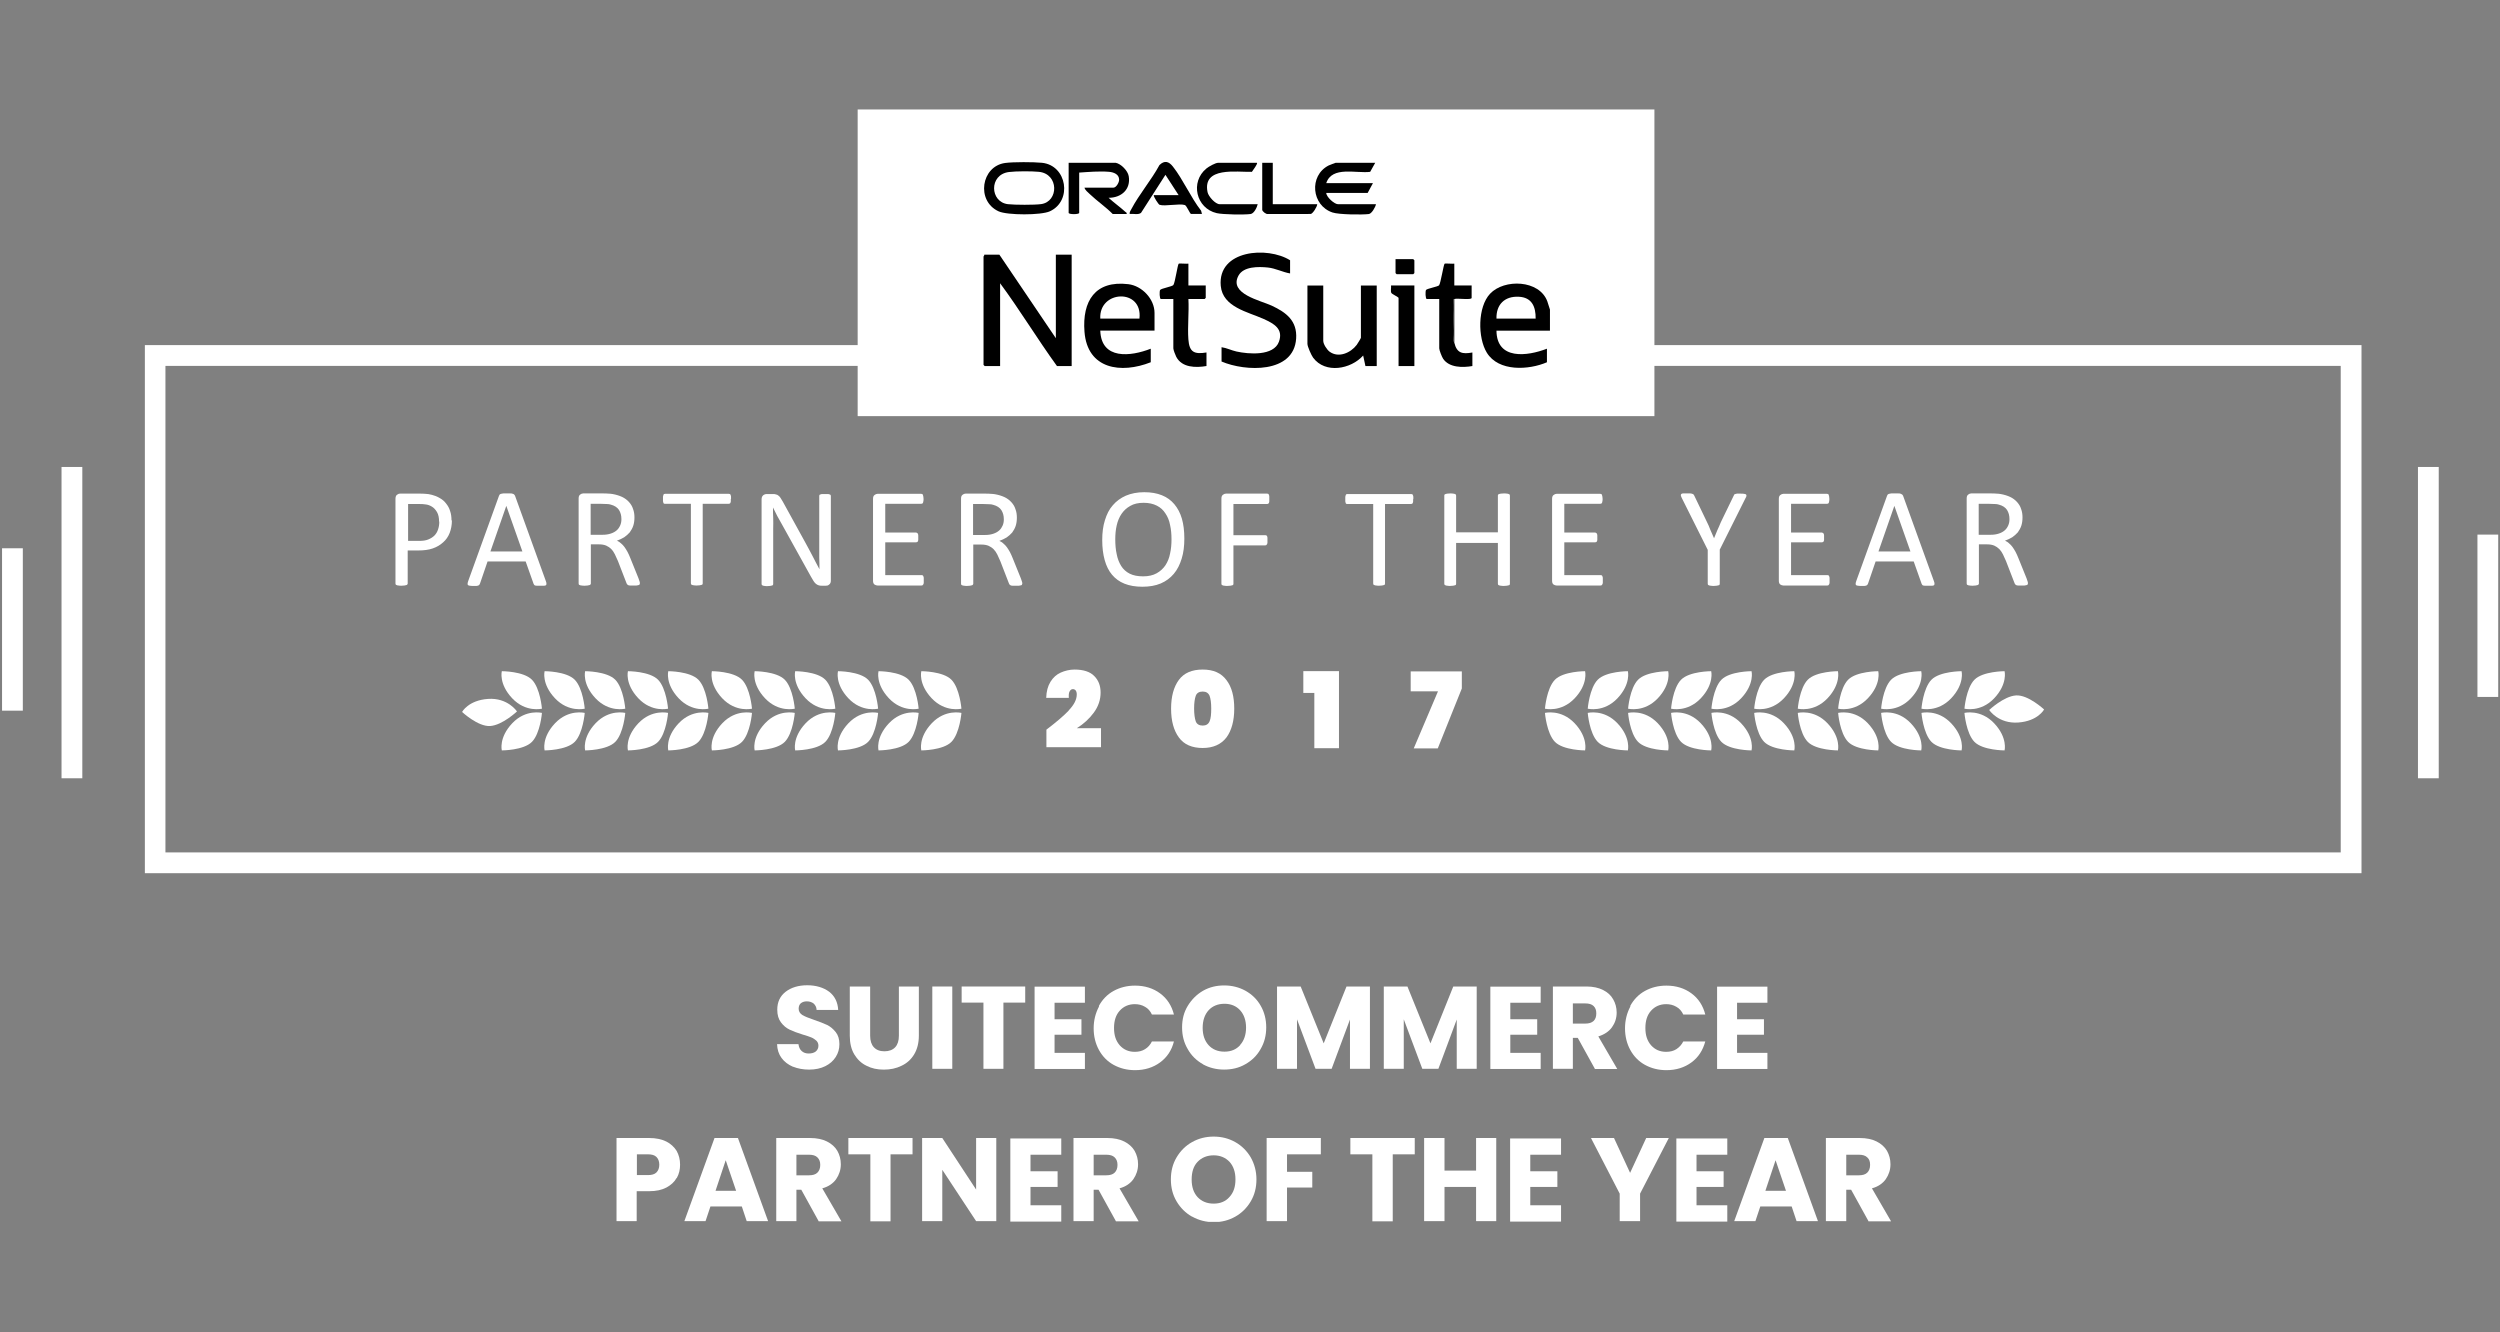 <svg width="548" height="292" viewBox="0 0 548 292" fill="none" xmlns="http://www.w3.org/2000/svg">
<rect x="0" y="0" width="548" height="292" fill="#808080" stroke="none"/>
<g clip-path="url(#clip0_20116_42087)">
<path d="M173.815 233.832C172.788 233.386 171.94 232.76 171.315 231.912C170.689 231.063 170.377 230.081 170.332 228.875H175.021C175.111 229.545 175.334 230.036 175.736 230.394C176.138 230.751 176.629 230.929 177.254 230.929C177.879 230.929 178.415 230.795 178.817 230.483C179.174 230.17 179.398 229.768 179.398 229.232C179.398 228.786 179.264 228.429 178.951 228.116C178.639 227.848 178.281 227.58 177.835 227.401C177.388 227.223 176.763 226.999 175.959 226.776C174.798 226.419 173.86 226.062 173.101 225.704C172.342 225.347 171.716 224.811 171.181 224.097C170.645 223.382 170.377 222.489 170.377 221.328C170.377 219.631 171.002 218.336 172.208 217.398C173.413 216.46 175.021 215.969 176.942 215.969C178.862 215.969 180.514 216.46 181.765 217.398C182.97 218.336 183.64 219.675 183.73 221.372H178.996C178.996 220.792 178.728 220.345 178.371 219.988C177.969 219.675 177.477 219.497 176.852 219.497C176.316 219.497 175.914 219.631 175.557 219.899C175.244 220.167 175.066 220.569 175.066 221.105C175.066 221.685 175.334 222.132 175.87 222.489C176.406 222.802 177.254 223.159 178.46 223.561C179.621 223.963 180.559 224.32 181.318 224.677C182.033 225.034 182.658 225.57 183.194 226.24C183.73 226.91 183.998 227.803 183.998 228.875C183.998 229.947 183.73 230.84 183.194 231.689C182.658 232.537 181.899 233.207 180.916 233.698C179.934 234.19 178.728 234.458 177.388 234.458C176.048 234.458 174.887 234.234 173.86 233.832H173.815Z" fill="white"/>
<path d="M190.739 216.242V227.05C190.739 228.121 191.007 228.97 191.543 229.551C192.079 230.131 192.838 230.444 193.865 230.444C194.893 230.444 195.696 230.131 196.232 229.551C196.768 228.97 197.036 228.121 197.036 227.05V216.242H201.413V227.005C201.413 228.613 201.056 229.997 200.386 231.114C199.716 232.23 198.778 233.079 197.617 233.614C196.456 234.195 195.161 234.463 193.731 234.463C192.302 234.463 191.052 234.195 189.935 233.614C188.819 233.079 187.926 232.23 187.256 231.114C186.586 229.997 186.273 228.613 186.273 227.005V216.242H190.65H190.739Z" fill="white"/>
<path d="M208.74 216.242V234.284H204.363V216.242H208.74Z" fill="white"/>
<path d="M224.727 216.242V219.77H219.948V234.284H215.571V219.77H210.793V216.242H224.727Z" fill="white"/>
<path d="M231.158 219.757V223.419H237.053V226.813H231.158V230.788H237.812V234.316H226.781V216.273H237.812V219.801H231.158V219.757Z" fill="white"/>
<path d="M240.892 220.468C241.651 219.084 242.723 217.967 244.107 217.208C245.491 216.449 247.055 216.047 248.796 216.047C250.94 216.047 252.771 216.627 254.289 217.744C255.808 218.86 256.835 220.423 257.326 222.388H252.503C252.146 221.629 251.654 221.049 250.984 220.691C250.315 220.289 249.555 220.111 248.752 220.111C247.412 220.111 246.295 220.602 245.447 221.54C244.598 222.478 244.196 223.728 244.196 225.336C244.196 226.944 244.598 228.149 245.447 229.132C246.295 230.07 247.367 230.561 248.752 230.561C249.6 230.561 250.359 230.382 250.984 229.98C251.654 229.578 252.146 228.998 252.503 228.283H257.326C256.835 230.248 255.808 231.767 254.289 232.883C252.771 234 250.94 234.58 248.796 234.58C247.055 234.58 245.491 234.178 244.107 233.419C242.723 232.66 241.651 231.543 240.892 230.159C240.132 228.775 239.73 227.167 239.73 225.425C239.73 223.684 240.132 222.076 240.892 220.647V220.468Z" fill="white"/>
<path d="M263.713 233.291C262.284 232.487 261.168 231.415 260.364 229.986C259.515 228.557 259.113 226.994 259.113 225.208C259.113 223.421 259.515 221.858 260.364 220.474C261.212 219.089 262.329 217.973 263.713 217.169C265.142 216.365 266.661 216.008 268.358 216.008C270.055 216.008 271.618 216.41 273.002 217.169C274.431 217.973 275.548 219.045 276.352 220.474C277.155 221.858 277.557 223.466 277.557 225.208C277.557 226.949 277.155 228.557 276.307 229.986C275.503 231.415 274.387 232.487 272.958 233.291C271.573 234.095 270.01 234.452 268.313 234.452C266.616 234.452 265.053 234.05 263.668 233.291H263.713ZM271.841 229.048C272.69 228.11 273.136 226.815 273.136 225.252C273.136 223.689 272.69 222.394 271.841 221.456C270.993 220.518 269.831 220.027 268.402 220.027C266.973 220.027 265.767 220.518 264.919 221.456C264.07 222.394 263.624 223.689 263.624 225.297C263.624 226.905 264.07 228.155 264.919 229.093C265.767 230.031 266.929 230.522 268.402 230.522C269.876 230.522 270.993 230.031 271.841 229.093V229.048Z" fill="white"/>
<path d="M300.29 216.242V234.284H295.914V223.477L291.894 234.284H288.366L284.302 223.432V234.284H279.926V216.242H285.106L290.153 228.702L295.154 216.242H300.335H300.29Z" fill="white"/>
<path d="M323.693 216.242V234.284H319.316V223.477L315.297 234.284H311.769L307.705 223.432V234.284H303.328V216.242H308.509L313.555 228.702L318.557 216.242H323.737H323.693Z" fill="white"/>
<path d="M331.06 219.757V223.419H336.955V226.813H331.06V230.788H337.714V234.316H326.684V216.273H337.714V219.801H331.06V219.757Z" fill="white"/>
<path d="M349.594 234.284L345.843 227.496H344.771V234.284H340.395V216.242H347.763C349.192 216.242 350.398 216.51 351.381 217.001C352.363 217.493 353.122 218.163 353.614 219.056C354.105 219.904 354.373 220.887 354.373 221.959C354.373 223.164 354.015 224.236 353.346 225.174C352.676 226.112 351.649 226.782 350.353 227.184L354.507 234.329H349.55L349.594 234.284ZM344.771 224.37H347.495C348.299 224.37 348.88 224.191 349.326 223.79C349.728 223.388 349.907 222.852 349.907 222.137C349.907 221.423 349.728 220.931 349.326 220.529C348.924 220.128 348.299 219.949 347.495 219.949H344.771V224.415V224.37Z" fill="white"/>
<path d="M357.364 220.468C358.123 219.084 359.195 217.967 360.58 217.208C361.964 216.449 363.527 216.047 365.269 216.047C367.412 216.047 369.243 216.627 370.762 217.744C372.28 218.86 373.307 220.423 373.799 222.388H368.976C368.618 221.629 368.127 221.049 367.457 220.691C366.787 220.289 366.028 220.111 365.224 220.111C363.884 220.111 362.768 220.602 361.919 221.54C361.071 222.478 360.669 223.728 360.669 225.336C360.669 226.944 361.071 228.149 361.919 229.132C362.768 230.07 363.84 230.561 365.224 230.561C366.073 230.561 366.832 230.382 367.457 229.98C368.082 229.578 368.618 228.998 368.976 228.283H373.799C373.263 230.248 372.28 231.767 370.762 232.883C369.243 234 367.412 234.58 365.269 234.58C363.527 234.58 361.964 234.178 360.58 233.419C359.195 232.66 358.123 231.543 357.364 230.159C356.605 228.775 356.203 227.167 356.203 225.425C356.203 223.684 356.605 222.076 357.364 220.647V220.468Z" fill="white"/>
<path d="M380.763 219.757V223.419H386.658V226.813H380.763V230.788H387.417V234.316H376.387V216.273H387.417V219.801H380.763V219.757Z" fill="white"/>
<path d="M148.315 258.206C147.824 259.099 147.065 259.769 146.082 260.305C145.055 260.841 143.849 261.109 142.331 261.109H139.562V267.674H135.141V249.453H142.331C143.804 249.453 145.01 249.721 146.037 250.212C147.02 250.704 147.779 251.418 148.315 252.267C148.806 253.16 149.074 254.142 149.074 255.303C149.074 256.375 148.851 257.313 148.36 258.206H148.315ZM143.894 257C144.296 256.599 144.519 256.018 144.519 255.303C144.519 254.589 144.296 254.008 143.894 253.606C143.492 253.204 142.867 253.026 142.018 253.026H139.607V257.581H142.018C142.867 257.581 143.492 257.402 143.894 257Z" fill="white"/>
<path d="M162.516 264.458H155.728L154.656 267.674H150.012L156.621 249.453H161.757L168.366 267.674H163.677L162.606 264.458H162.516ZM161.355 261.02L159.077 254.321L156.845 261.02H161.355Z" fill="white"/>
<path d="M179.441 267.674L175.645 260.796H174.574V267.674H170.152V249.453H177.61C179.039 249.453 180.29 249.721 181.272 250.212C182.255 250.704 183.059 251.418 183.55 252.267C184.041 253.16 184.309 254.098 184.309 255.214C184.309 256.42 183.952 257.492 183.282 258.474C182.612 259.412 181.585 260.127 180.245 260.484L184.443 267.719H179.441V267.674ZM174.574 257.626H177.342C178.146 257.626 178.772 257.447 179.173 257.045C179.575 256.643 179.799 256.107 179.799 255.348C179.799 254.589 179.575 254.098 179.173 253.696C178.772 253.294 178.146 253.115 177.342 253.115H174.574V257.626Z" fill="white"/>
<path d="M200.028 249.453V253.026H195.205V267.719H190.784V253.026H185.961V249.453H200.073H200.028Z" fill="white"/>
<path d="M218.385 267.674H213.964L206.55 256.42V267.674H202.129V249.453H206.55L213.964 260.752V249.453H218.385V267.674Z" fill="white"/>
<path d="M225.886 253.03V256.737H231.826V260.176H225.886V264.195H232.63V267.768H221.465V249.547H232.63V253.12H225.886V253.03Z" fill="white"/>
<path d="M244.598 267.674L240.802 260.796H239.73V267.674H235.309V249.453H242.767C244.196 249.453 245.446 249.721 246.429 250.212C247.411 250.704 248.215 251.418 248.706 252.267C249.197 253.16 249.465 254.098 249.465 255.214C249.465 256.42 249.108 257.492 248.438 258.474C247.768 259.412 246.741 260.127 245.401 260.484L249.599 267.719H244.598V267.674ZM239.73 257.626H242.499C243.303 257.626 243.928 257.447 244.33 257.045C244.732 256.643 244.955 256.107 244.955 255.348C244.955 254.589 244.732 254.098 244.33 253.696C243.928 253.294 243.303 253.115 242.499 253.115H239.73V257.626Z" fill="white"/>
<path d="M261.301 266.692C259.872 265.888 258.755 264.771 257.907 263.342C257.058 261.913 256.656 260.305 256.656 258.519C256.656 256.733 257.058 255.125 257.907 253.696C258.755 252.267 259.872 251.15 261.301 250.346C262.73 249.543 264.293 249.141 266.035 249.141C267.776 249.141 269.339 249.543 270.768 250.346C272.198 251.15 273.314 252.267 274.163 253.696C274.966 255.125 275.413 256.733 275.413 258.519C275.413 260.305 275.011 261.913 274.163 263.342C273.314 264.771 272.198 265.888 270.768 266.692C269.339 267.495 267.776 267.897 266.079 267.897C264.382 267.897 262.775 267.495 261.345 266.692H261.301ZM269.518 262.36C270.411 261.377 270.813 260.127 270.813 258.519C270.813 256.911 270.367 255.616 269.518 254.678C268.625 253.74 267.464 253.249 266.035 253.249C264.606 253.249 263.4 253.74 262.507 254.678C261.613 255.616 261.211 256.911 261.211 258.564C261.211 260.216 261.658 261.466 262.507 262.404C263.4 263.342 264.561 263.833 266.035 263.833C267.508 263.833 268.669 263.342 269.518 262.36Z" fill="white"/>
<path d="M289.528 249.453V253.026H282.114V256.866H287.652V260.305H282.114V267.674H277.648V249.453H289.528Z" fill="white"/>
<path d="M310.112 249.453V253.026H305.289V267.719H300.823V253.026H296V249.453H310.112Z" fill="white"/>
<path d="M327.977 249.453V267.674H323.556V260.171H316.634V267.674H312.168V249.453H316.634V256.599H323.556V249.453H327.977Z" fill="white"/>
<path d="M335.437 253.03V256.737H341.376V260.176H335.437V264.195H342.18V267.768H331.016V249.547H342.18V253.12H335.437V253.03Z" fill="white"/>
<path d="M365.802 249.453L359.505 261.645V267.674H355.039V261.645L348.742 249.453H353.789L357.317 257.09L360.845 249.453H365.847H365.802Z" fill="white"/>
<path d="M371.878 253.03V256.737H377.818V260.176H371.878V264.195H378.622V267.768H367.457V249.547H378.622V253.12H371.878V253.03Z" fill="white"/>
<path d="M392.645 264.458H385.857L384.785 267.674H380.141L386.75 249.453H391.886L398.495 267.674H393.806L392.734 264.458H392.645ZM391.484 261.02L389.206 254.321L386.973 261.02H391.484Z" fill="white"/>
<path d="M409.568 267.674L405.772 260.796H404.7V267.674H400.234V249.453H407.692C409.122 249.453 410.372 249.721 411.354 250.212C412.337 250.704 413.141 251.418 413.632 252.267C414.123 253.16 414.391 254.098 414.391 255.214C414.391 256.42 414.034 257.492 413.364 258.474C412.694 259.412 411.667 260.127 410.327 260.484L414.525 267.719H409.523L409.568 267.674ZM404.7 257.626H407.469C408.273 257.626 408.898 257.447 409.3 257.045C409.702 256.643 409.925 256.107 409.925 255.348C409.925 254.589 409.747 254.098 409.3 253.696C408.898 253.294 408.273 253.115 407.469 253.115H404.7V257.626Z" fill="white"/>
<path d="M234.241 155.742C235.446 154.492 236.027 153.33 236.027 152.214C236.027 151.857 235.938 151.544 235.804 151.365C235.67 151.187 235.446 151.053 235.178 151.053C234.866 151.053 234.643 151.232 234.464 151.544C234.285 151.857 234.241 152.348 234.285 152.973H229.328C229.373 151.544 229.685 150.383 230.266 149.445C230.847 148.507 231.606 147.837 232.499 147.436C233.392 147.034 234.464 146.766 235.536 146.766C237.501 146.766 238.974 147.257 239.868 148.195C240.805 149.133 241.252 150.338 241.252 151.812C241.252 153.375 240.761 154.849 239.778 156.189C238.796 157.528 237.545 158.69 236.027 159.627H241.341V163.781H229.373V159.94C231.427 158.377 233.079 156.993 234.285 155.742H234.241Z" fill="white"/>
<path d="M258.4 149.043C259.517 147.525 261.258 146.766 263.625 146.766C265.992 146.766 267.689 147.525 268.85 149.088C270.011 150.606 270.547 152.705 270.547 155.34C270.547 157.975 269.967 160.119 268.85 161.637C267.689 163.155 265.947 163.959 263.625 163.959C261.303 163.959 259.517 163.2 258.4 161.637C257.284 160.119 256.703 158.02 256.703 155.34C256.703 152.661 257.284 150.562 258.4 149.043ZM265.144 152.527C264.876 151.901 264.384 151.589 263.625 151.589C262.866 151.589 262.33 151.901 262.107 152.527C261.884 153.152 261.75 154.09 261.75 155.295C261.75 156.501 261.884 157.484 262.107 158.109C262.33 158.734 262.866 159.047 263.625 159.047C264.384 159.047 264.876 158.734 265.144 158.109C265.412 157.484 265.501 156.546 265.501 155.295C265.501 154.045 265.367 153.152 265.144 152.527Z" fill="white"/>
<path d="M285.689 151.94V147.117H293.504V163.998H288.101V151.896H285.645L285.689 151.94Z" fill="white"/>
<path d="M320.432 150.915L315.162 164.045H309.893L315.207 151.541H309.223V147.164H320.432V150.915Z" fill="white"/>
<path d="M210.747 155.342C210.747 155.342 207.219 156.235 204.227 153.065C201.235 149.894 201.95 147.125 201.95 147.125C201.95 147.125 206.728 147.125 208.559 149.001C210.39 150.876 210.747 155.342 210.747 155.342Z" fill="white"/>
<path d="M201.369 155.342C201.369 155.342 197.84 156.235 194.848 153.065C191.856 149.894 192.571 147.125 192.571 147.125C192.571 147.125 197.349 147.125 199.18 149.001C201.011 150.876 201.369 155.342 201.369 155.342Z" fill="white"/>
<path d="M192.482 155.342C192.482 155.342 188.954 156.235 185.962 153.065C182.969 149.894 183.684 147.125 183.684 147.125C183.684 147.125 188.463 147.125 190.294 149.001C192.125 150.876 192.482 155.342 192.482 155.342Z" fill="white"/>
<path d="M183.103 155.342C183.103 155.342 179.575 156.235 176.583 153.065C173.591 149.894 174.305 147.125 174.305 147.125C174.305 147.125 179.084 147.125 180.915 149.001C182.746 150.876 183.103 155.342 183.103 155.342Z" fill="white"/>
<path d="M174.216 155.342C174.216 155.342 170.688 156.235 167.696 153.065C164.704 149.894 165.418 147.125 165.418 147.125C165.418 147.125 170.197 147.125 172.028 149.001C173.859 150.876 174.216 155.342 174.216 155.342Z" fill="white"/>
<path d="M164.837 155.342C164.837 155.342 161.309 156.235 158.317 153.065C155.325 149.894 156.04 147.125 156.04 147.125C156.04 147.125 160.818 147.125 162.649 149.001C164.48 150.876 164.837 155.342 164.837 155.342Z" fill="white"/>
<path d="M155.283 155.342C155.283 155.342 151.755 156.235 148.762 153.065C145.77 149.894 146.485 147.125 146.485 147.125C146.485 147.125 151.263 147.125 153.094 149.001C154.925 150.876 155.283 155.342 155.283 155.342Z" fill="white"/>
<path d="M146.439 155.342C146.439 155.342 142.911 156.235 139.919 153.065C136.927 149.894 137.641 147.125 137.641 147.125C137.641 147.125 142.42 147.125 144.251 149.001C146.082 150.876 146.439 155.342 146.439 155.342Z" fill="white"/>
<path d="M137.06 155.342C137.06 155.342 133.532 156.235 130.54 153.065C127.548 149.894 128.262 147.125 128.262 147.125C128.262 147.125 133.041 147.125 134.872 149.001C136.703 150.876 137.06 155.342 137.06 155.342Z" fill="white"/>
<path d="M128.173 155.342C128.173 155.342 124.645 156.235 121.653 153.065C118.661 149.894 119.375 147.125 119.375 147.125C119.375 147.125 124.154 147.125 125.985 149.001C127.816 150.876 128.173 155.342 128.173 155.342Z" fill="white"/>
<path d="M118.794 155.342C118.794 155.342 115.266 156.235 112.274 153.065C109.282 149.894 109.997 147.125 109.997 147.125C109.997 147.125 114.775 147.125 116.606 149.001C118.437 150.876 118.794 155.342 118.794 155.342Z" fill="white"/>
<path d="M210.747 156.272C210.747 156.272 207.219 155.379 204.227 158.55C201.235 161.721 201.95 164.489 201.95 164.489C201.95 164.489 206.728 164.489 208.559 162.614C210.39 160.738 210.747 156.272 210.747 156.272Z" fill="white"/>
<path d="M201.369 156.272C201.369 156.272 197.84 155.379 194.848 158.55C191.856 161.721 192.571 164.489 192.571 164.489C192.571 164.489 197.349 164.489 199.18 162.614C201.011 160.738 201.369 156.272 201.369 156.272Z" fill="white"/>
<path d="M192.482 156.272C192.482 156.272 188.954 155.379 185.962 158.55C182.969 161.721 183.684 164.489 183.684 164.489C183.684 164.489 188.463 164.489 190.294 162.614C192.125 160.738 192.482 156.272 192.482 156.272Z" fill="white"/>
<path d="M183.103 156.272C183.103 156.272 179.575 155.379 176.583 158.55C173.591 161.721 174.305 164.489 174.305 164.489C174.305 164.489 179.084 164.489 180.915 162.614C182.746 160.738 183.103 156.272 183.103 156.272Z" fill="white"/>
<path d="M174.216 156.272C174.216 156.272 170.688 155.379 167.696 158.55C164.704 161.721 165.418 164.489 165.418 164.489C165.418 164.489 170.197 164.489 172.028 162.614C173.859 160.738 174.216 156.272 174.216 156.272Z" fill="white"/>
<path d="M164.837 156.272C164.837 156.272 161.309 155.379 158.317 158.55C155.325 161.721 156.04 164.489 156.04 164.489C156.04 164.489 160.818 164.489 162.649 162.614C164.48 160.738 164.837 156.272 164.837 156.272Z" fill="white"/>
<path d="M155.283 156.272C155.283 156.272 151.755 155.379 148.762 158.55C145.77 161.721 146.485 164.489 146.485 164.489C146.485 164.489 151.263 164.489 153.094 162.614C154.925 160.738 155.283 156.272 155.283 156.272Z" fill="white"/>
<path d="M146.439 156.272C146.439 156.272 142.911 155.379 139.919 158.55C136.927 161.721 137.641 164.489 137.641 164.489C137.641 164.489 142.42 164.489 144.251 162.614C146.082 160.738 146.439 156.272 146.439 156.272Z" fill="white"/>
<path d="M137.06 156.272C137.06 156.272 133.532 155.379 130.54 158.55C127.548 161.721 128.262 164.489 128.262 164.489C128.262 164.489 133.041 164.489 134.872 162.614C136.703 160.738 137.06 156.272 137.06 156.272Z" fill="white"/>
<path d="M128.173 156.272C128.173 156.272 124.645 155.379 121.653 158.55C118.661 161.721 119.375 164.489 119.375 164.489C119.375 164.489 124.154 164.489 125.985 162.614C127.816 160.738 128.173 156.272 128.173 156.272Z" fill="white"/>
<path d="M118.794 156.272C118.794 156.272 115.266 155.379 112.274 158.55C109.282 161.721 109.997 164.489 109.997 164.489C109.997 164.489 114.775 164.489 116.606 162.614C118.437 160.738 118.794 156.272 118.794 156.272Z" fill="white"/>
<path d="M113.302 155.926C113.302 155.926 111.293 152.89 106.961 153.202C102.629 153.515 101.289 156.06 101.289 156.06C101.289 156.06 104.772 159.321 107.452 159.142C110.132 158.963 113.347 155.926 113.347 155.926H113.302Z" fill="white"/>
<path d="M338.652 156.272C338.652 156.272 342.18 155.379 345.173 158.55C348.165 161.721 347.45 164.489 347.45 164.489C347.45 164.489 342.672 164.489 340.841 162.614C339.01 160.738 338.652 156.272 338.652 156.272Z" fill="white"/>
<path d="M348.031 156.272C348.031 156.272 351.559 155.379 354.551 158.55C357.544 161.721 356.829 164.489 356.829 164.489C356.829 164.489 352.051 164.489 350.22 162.614C348.389 160.738 348.031 156.272 348.031 156.272Z" fill="white"/>
<path d="M356.875 156.272C356.875 156.272 360.403 155.379 363.395 158.55C366.387 161.721 365.673 164.489 365.673 164.489C365.673 164.489 360.894 164.489 359.063 162.614C357.232 160.738 356.875 156.272 356.875 156.272Z" fill="white"/>
<path d="M366.297 156.272C366.297 156.272 369.825 155.379 372.817 158.55C375.809 161.721 375.095 164.489 375.095 164.489C375.095 164.489 370.316 164.489 368.485 162.614C366.654 160.738 366.297 156.272 366.297 156.272Z" fill="white"/>
<path d="M375.141 156.272C375.141 156.272 378.669 155.379 381.661 158.55C384.653 161.721 383.938 164.489 383.938 164.489C383.938 164.489 379.16 164.489 377.329 162.614C375.498 160.738 375.141 156.272 375.141 156.272Z" fill="white"/>
<path d="M384.516 156.272C384.516 156.272 388.044 155.379 391.036 158.55C394.028 161.721 393.313 164.489 393.313 164.489C393.313 164.489 388.535 164.489 386.704 162.614C384.873 160.738 384.516 156.272 384.516 156.272Z" fill="white"/>
<path d="M394.074 156.272C394.074 156.272 397.602 155.379 400.594 158.55C403.587 161.721 402.872 164.489 402.872 164.489C402.872 164.489 398.094 164.489 396.262 162.614C394.431 160.738 394.074 156.272 394.074 156.272Z" fill="white"/>
<path d="M402.918 156.272C402.918 156.272 406.446 155.379 409.438 158.55C412.43 161.721 411.716 164.489 411.716 164.489C411.716 164.489 406.937 164.489 405.106 162.614C403.275 160.738 402.918 156.272 402.918 156.272Z" fill="white"/>
<path d="M412.34 156.272C412.34 156.272 415.868 155.379 418.86 158.55C421.852 161.721 421.138 164.489 421.138 164.489C421.138 164.489 416.359 164.489 414.528 162.614C412.697 160.738 412.34 156.272 412.34 156.272Z" fill="white"/>
<path d="M421.184 156.272C421.184 156.272 424.712 155.379 427.704 158.55C430.696 161.721 429.981 164.489 429.981 164.489C429.981 164.489 425.203 164.489 423.372 162.614C421.541 160.738 421.184 156.272 421.184 156.272Z" fill="white"/>
<path d="M430.605 156.272C430.605 156.272 434.134 155.379 437.126 158.55C440.118 161.721 439.403 164.489 439.403 164.489C439.403 164.489 434.625 164.489 432.794 162.614C430.963 160.738 430.605 156.272 430.605 156.272Z" fill="white"/>
<path d="M338.652 155.342C338.652 155.342 342.18 156.235 345.173 153.065C348.165 149.894 347.45 147.125 347.45 147.125C347.45 147.125 342.672 147.125 340.841 149.001C339.01 150.876 338.652 155.342 338.652 155.342Z" fill="white"/>
<path d="M348.031 155.342C348.031 155.342 351.559 156.235 354.551 153.065C357.544 149.894 356.829 147.125 356.829 147.125C356.829 147.125 352.051 147.125 350.22 149.001C348.389 150.876 348.031 155.342 348.031 155.342Z" fill="white"/>
<path d="M356.875 155.342C356.875 155.342 360.403 156.235 363.395 153.065C366.387 149.894 365.673 147.125 365.673 147.125C365.673 147.125 360.894 147.125 359.063 149.001C357.232 150.876 356.875 155.342 356.875 155.342Z" fill="white"/>
<path d="M366.297 155.342C366.297 155.342 369.825 156.235 372.817 153.065C375.809 149.894 375.095 147.125 375.095 147.125C375.095 147.125 370.316 147.125 368.485 149.001C366.654 150.876 366.297 155.342 366.297 155.342Z" fill="white"/>
<path d="M375.141 155.342C375.141 155.342 378.669 156.235 381.661 153.065C384.653 149.894 383.938 147.125 383.938 147.125C383.938 147.125 379.16 147.125 377.329 149.001C375.498 150.876 375.141 155.342 375.141 155.342Z" fill="white"/>
<path d="M384.516 155.342C384.516 155.342 388.044 156.235 391.036 153.065C394.028 149.894 393.313 147.125 393.313 147.125C393.313 147.125 388.535 147.125 386.704 149.001C384.873 150.876 384.516 155.342 384.516 155.342Z" fill="white"/>
<path d="M394.074 155.342C394.074 155.342 397.602 156.235 400.594 153.065C403.587 149.894 402.872 147.125 402.872 147.125C402.872 147.125 398.094 147.125 396.262 149.001C394.431 150.876 394.074 155.342 394.074 155.342Z" fill="white"/>
<path d="M402.918 155.342C402.918 155.342 406.446 156.235 409.438 153.065C412.43 149.894 411.716 147.125 411.716 147.125C411.716 147.125 406.937 147.125 405.106 149.001C403.275 150.876 402.918 155.342 402.918 155.342Z" fill="white"/>
<path d="M412.34 155.342C412.34 155.342 415.868 156.235 418.86 153.065C421.852 149.894 421.138 147.125 421.138 147.125C421.138 147.125 416.359 147.125 414.528 149.001C412.697 150.876 412.34 155.342 412.34 155.342Z" fill="white"/>
<path d="M421.18 155.342C421.18 155.342 424.708 156.235 427.7 153.065C430.692 149.894 429.977 147.125 429.977 147.125C429.977 147.125 425.199 147.125 423.368 149.001C421.537 150.876 421.18 155.342 421.18 155.342Z" fill="white"/>
<path d="M430.605 155.342C430.605 155.342 434.134 156.235 437.126 153.065C440.118 149.894 439.403 147.125 439.403 147.125C439.403 147.125 434.625 147.125 432.794 149.001C430.963 150.876 430.605 155.342 430.605 155.342Z" fill="white"/>
<path d="M436.052 155.652C436.052 155.652 438.062 158.689 442.394 158.376C446.726 158.064 448.066 155.518 448.066 155.518C448.066 155.518 444.582 152.258 441.903 152.437C439.223 152.615 436.008 155.652 436.008 155.652H436.052Z" fill="white"/>
<path d="M99.058 114.098C99.058 115.081 98.879 116.019 98.567 116.822C98.254 117.626 97.763 118.341 97.138 118.877C96.512 119.457 95.753 119.904 94.86 120.216C93.967 120.529 92.895 120.663 91.645 120.663H89.367V127.898C89.367 127.898 89.367 128.032 89.278 128.121C89.278 128.166 89.144 128.255 89.054 128.255C88.965 128.255 88.831 128.3 88.653 128.344C88.474 128.344 88.295 128.389 88.027 128.389C87.759 128.389 87.536 128.389 87.357 128.344C87.179 128.344 87.045 128.3 86.956 128.255C86.866 128.255 86.777 128.166 86.732 128.121C86.732 128.076 86.688 127.987 86.688 127.898V109.364C86.688 108.962 86.777 108.65 87 108.471C87.223 108.293 87.447 108.203 87.715 108.203H92.002C92.448 108.203 92.85 108.203 93.252 108.248C93.654 108.248 94.145 108.337 94.681 108.471C95.217 108.605 95.798 108.828 96.334 109.141C96.914 109.454 97.406 109.856 97.763 110.347C98.165 110.838 98.477 111.374 98.656 111.999C98.879 112.624 98.969 113.294 98.969 114.054L99.058 114.098ZM96.245 114.321C96.245 113.518 96.111 112.803 95.798 112.267C95.485 111.731 95.128 111.329 94.681 111.061C94.235 110.793 93.788 110.615 93.297 110.57C92.806 110.481 92.359 110.481 91.913 110.481H89.456V118.564H91.868C92.672 118.564 93.342 118.475 93.878 118.251C94.413 118.028 94.86 117.76 95.217 117.403C95.575 117.046 95.843 116.599 96.021 116.063C96.2 115.527 96.289 114.991 96.289 114.366L96.245 114.321ZM119.646 127.362C119.735 127.585 119.78 127.764 119.78 127.942C119.78 128.076 119.78 128.166 119.69 128.255C119.601 128.344 119.467 128.389 119.288 128.389C119.11 128.389 118.842 128.389 118.529 128.389C118.217 128.389 117.949 128.389 117.77 128.389C117.591 128.389 117.457 128.389 117.323 128.344C117.234 128.344 117.145 128.255 117.1 128.21C117.1 128.166 117.011 128.076 116.966 127.987L115.225 123.075H106.873L105.221 127.898C105.221 127.898 105.132 128.076 105.087 128.166C105.042 128.21 104.953 128.3 104.864 128.344C104.774 128.344 104.64 128.434 104.462 128.434C104.283 128.434 104.06 128.434 103.747 128.434C103.435 128.434 103.211 128.434 102.988 128.389C102.809 128.389 102.675 128.3 102.586 128.255C102.497 128.166 102.497 128.076 102.497 127.942C102.497 127.808 102.541 127.63 102.631 127.362L109.374 108.694C109.374 108.694 109.464 108.471 109.508 108.427C109.597 108.337 109.687 108.293 109.821 108.248C109.955 108.248 110.133 108.159 110.312 108.159C110.535 108.159 110.759 108.159 111.071 108.159C111.384 108.159 111.696 108.159 111.875 108.159C112.098 108.159 112.277 108.159 112.411 108.248C112.545 108.248 112.634 108.337 112.724 108.427C112.813 108.516 112.858 108.605 112.902 108.694L119.646 127.362ZM110.982 110.883L107.499 120.886H114.51L110.982 110.883ZM140.233 127.898C140.233 127.898 140.233 128.032 140.189 128.121C140.189 128.166 140.099 128.255 139.965 128.255C139.832 128.255 139.698 128.344 139.519 128.344C139.34 128.344 139.072 128.344 138.76 128.344C138.492 128.344 138.268 128.344 138.09 128.344C137.911 128.344 137.777 128.3 137.688 128.255C137.599 128.21 137.509 128.121 137.42 128.032C137.375 127.942 137.331 127.853 137.286 127.719L135.455 122.985C135.232 122.449 135.008 121.958 134.785 121.512C134.562 121.065 134.294 120.663 133.981 120.35C133.669 120.038 133.267 119.77 132.865 119.591C132.418 119.413 131.927 119.323 131.302 119.323H129.515V127.898C129.515 127.898 129.515 128.032 129.426 128.121C129.426 128.166 129.292 128.255 129.203 128.255C129.113 128.255 128.979 128.3 128.801 128.344C128.622 128.344 128.444 128.389 128.176 128.389C127.908 128.389 127.684 128.389 127.506 128.344C127.327 128.344 127.193 128.3 127.104 128.255C127.014 128.255 126.925 128.166 126.88 128.121C126.88 128.076 126.836 127.987 126.836 127.898V109.275C126.836 108.873 126.925 108.605 127.148 108.427C127.372 108.248 127.595 108.159 127.818 108.159H132.106C132.597 108.159 133.043 108.159 133.356 108.203C133.713 108.203 133.981 108.248 134.294 108.293C135.053 108.427 135.768 108.65 136.348 108.918C136.929 109.186 137.465 109.588 137.867 110.034C138.268 110.481 138.581 110.972 138.76 111.553C138.983 112.133 139.072 112.758 139.072 113.428C139.072 114.098 138.983 114.723 138.804 115.259C138.626 115.795 138.358 116.242 138.045 116.688C137.688 117.09 137.286 117.448 136.839 117.76C136.348 118.073 135.812 118.296 135.232 118.519C135.544 118.653 135.857 118.832 136.125 119.1C136.393 119.323 136.661 119.591 136.884 119.904C137.107 120.216 137.331 120.574 137.554 120.976C137.777 121.378 137.956 121.824 138.179 122.36L139.965 126.781C140.099 127.139 140.189 127.407 140.233 127.585C140.233 127.719 140.278 127.853 140.278 127.942L140.233 127.898ZM136.214 113.786C136.214 112.982 136.036 112.357 135.678 111.776C135.321 111.24 134.74 110.838 133.892 110.615C133.624 110.525 133.356 110.481 132.999 110.481C132.686 110.481 132.24 110.436 131.704 110.436H129.471V117.224H132.061C132.775 117.224 133.356 117.135 133.892 116.956C134.428 116.778 134.83 116.554 135.187 116.242C135.544 115.929 135.768 115.572 135.946 115.17C136.125 114.768 136.214 114.321 136.214 113.83V113.786ZM160.196 109.364C160.196 109.364 160.196 109.722 160.196 109.856C160.196 109.99 160.151 110.124 160.107 110.213C160.107 110.302 160.017 110.347 159.928 110.392C159.883 110.392 159.794 110.436 159.705 110.436H154.033V127.853C154.033 127.853 154.033 127.987 153.988 128.076C153.988 128.121 153.854 128.21 153.765 128.21C153.676 128.21 153.542 128.255 153.363 128.3C153.185 128.3 153.006 128.344 152.738 128.344C152.47 128.344 152.291 128.344 152.113 128.3C151.934 128.3 151.8 128.255 151.711 128.21C151.621 128.21 151.532 128.121 151.487 128.076C151.487 128.032 151.443 127.942 151.443 127.853V110.436H145.771C145.771 110.436 145.593 110.436 145.548 110.392C145.503 110.392 145.414 110.302 145.414 110.213C145.414 110.124 145.325 109.99 145.325 109.856C145.325 109.722 145.325 109.543 145.325 109.364C145.325 109.186 145.325 109.007 145.325 108.873C145.325 108.739 145.414 108.605 145.414 108.516C145.414 108.427 145.503 108.337 145.548 108.293C145.637 108.293 145.682 108.248 145.771 108.248H159.749C159.749 108.248 159.883 108.248 159.973 108.293C160.062 108.293 160.107 108.382 160.151 108.516C160.196 108.605 160.241 108.739 160.241 108.873C160.241 109.007 160.241 109.186 160.241 109.364H160.196ZM182.123 127.228C182.123 127.228 182.123 127.63 182.034 127.764C181.989 127.898 181.9 128.032 181.766 128.121C181.677 128.21 181.543 128.3 181.409 128.344C181.275 128.344 181.141 128.389 181.007 128.389H180.158C179.89 128.389 179.667 128.389 179.444 128.3C179.265 128.255 179.042 128.121 178.863 127.987C178.685 127.853 178.506 127.63 178.327 127.362C178.149 127.094 177.97 126.781 177.747 126.379L171.405 114.947C171.093 114.366 170.735 113.741 170.378 113.116C170.066 112.446 169.753 111.821 169.44 111.24C169.44 111.999 169.44 112.758 169.485 113.518C169.53 114.277 169.485 115.081 169.485 115.84V127.987C169.485 127.987 169.485 128.121 169.44 128.21C169.44 128.255 169.306 128.344 169.217 128.344C169.128 128.344 168.994 128.389 168.815 128.434C168.681 128.434 168.458 128.478 168.19 128.478C167.922 128.478 167.743 128.478 167.565 128.434C167.431 128.434 167.297 128.389 167.207 128.344C167.118 128.344 167.029 128.255 166.984 128.21C166.984 128.121 166.939 128.076 166.939 127.987V109.454C166.939 109.052 167.073 108.739 167.297 108.561C167.52 108.382 167.788 108.293 168.056 108.293H169.351C169.664 108.293 169.887 108.293 170.11 108.382C170.334 108.427 170.512 108.516 170.646 108.65C170.825 108.784 170.959 108.918 171.093 109.141C171.227 109.364 171.405 109.632 171.584 109.945L176.452 118.787C176.764 119.323 177.032 119.859 177.3 120.35C177.568 120.842 177.836 121.378 178.104 121.869C178.372 122.36 178.595 122.851 178.863 123.343C179.131 123.834 179.355 124.28 179.623 124.772C179.623 123.968 179.623 123.119 179.578 122.226V108.739C179.578 108.739 179.578 108.605 179.623 108.516C179.623 108.471 179.712 108.382 179.846 108.382C179.935 108.337 180.069 108.293 180.248 108.293C180.426 108.293 180.605 108.293 180.873 108.293C181.096 108.293 181.32 108.293 181.454 108.293C181.632 108.293 181.766 108.337 181.855 108.382C181.945 108.382 182.034 108.471 182.079 108.516C182.079 108.561 182.123 108.65 182.123 108.739V127.273V127.228ZM202.488 127.228C202.488 127.228 202.488 127.585 202.488 127.719C202.488 127.853 202.443 127.987 202.399 128.076C202.354 128.166 202.265 128.255 202.22 128.3C202.175 128.3 202.086 128.344 201.997 128.344H192.35C192.127 128.344 191.904 128.255 191.68 128.121C191.457 127.942 191.368 127.674 191.368 127.273V109.364C191.368 108.962 191.457 108.694 191.68 108.516C191.904 108.337 192.127 108.248 192.35 108.248H201.907C201.907 108.248 202.041 108.248 202.131 108.293C202.22 108.293 202.265 108.382 202.309 108.516C202.309 108.605 202.399 108.739 202.399 108.873C202.399 109.007 202.443 109.186 202.443 109.364C202.443 109.543 202.443 109.722 202.399 109.856C202.399 109.99 202.354 110.124 202.309 110.213C202.309 110.302 202.22 110.347 202.131 110.392C202.086 110.392 201.997 110.436 201.907 110.436H194.047V116.733H200.791C200.791 116.733 200.925 116.733 201.014 116.822C201.103 116.822 201.148 116.912 201.193 117.001C201.237 117.09 201.282 117.18 201.282 117.358C201.282 117.492 201.282 117.671 201.282 117.85C201.282 118.028 201.282 118.207 201.282 118.341C201.282 118.475 201.237 118.564 201.193 118.653C201.193 118.743 201.103 118.787 201.014 118.832C200.969 118.832 200.88 118.877 200.791 118.877H194.047V126.067H201.997C201.997 126.067 202.131 126.067 202.22 126.111C202.309 126.111 202.354 126.201 202.399 126.335C202.443 126.424 202.488 126.513 202.488 126.692C202.488 126.826 202.488 127.005 202.488 127.183V127.228ZM224.058 127.942C224.058 127.942 224.058 128.076 224.013 128.166C224.013 128.21 223.924 128.3 223.79 128.3C223.701 128.3 223.522 128.389 223.344 128.389C223.165 128.389 222.897 128.389 222.584 128.389C222.316 128.389 222.093 128.389 221.914 128.389C221.736 128.389 221.602 128.344 221.513 128.3C221.423 128.255 221.334 128.166 221.245 128.076C221.2 127.987 221.155 127.898 221.111 127.764L219.28 123.03C219.056 122.494 218.833 122.003 218.61 121.556C218.386 121.11 218.118 120.708 217.806 120.395C217.493 120.082 217.091 119.815 216.689 119.636C216.243 119.457 215.752 119.368 215.126 119.368H213.34V127.942C213.34 127.942 213.34 128.076 213.251 128.166C213.251 128.21 213.117 128.3 213.027 128.3C212.938 128.3 212.804 128.344 212.625 128.389C212.447 128.389 212.268 128.434 212 128.434C211.732 128.434 211.509 128.434 211.33 128.389C211.152 128.389 211.018 128.344 210.928 128.3C210.839 128.3 210.75 128.21 210.705 128.166C210.705 128.121 210.66 128.032 210.66 127.942V109.32C210.66 108.918 210.75 108.65 210.973 108.471C211.196 108.293 211.42 108.203 211.643 108.203H215.93C216.421 108.203 216.868 108.203 217.181 108.248C217.538 108.248 217.806 108.293 218.118 108.337C218.878 108.471 219.592 108.694 220.173 108.962C220.753 109.23 221.289 109.632 221.691 110.079C222.093 110.525 222.406 111.017 222.584 111.597C222.808 112.178 222.897 112.803 222.897 113.473C222.897 114.143 222.808 114.768 222.629 115.304C222.45 115.84 222.182 116.286 221.87 116.733C221.513 117.135 221.111 117.492 220.664 117.805C220.173 118.117 219.637 118.341 219.056 118.564C219.369 118.698 219.682 118.877 219.949 119.145C220.217 119.368 220.485 119.636 220.709 119.949C220.932 120.261 221.155 120.618 221.379 121.02C221.602 121.422 221.78 121.869 222.004 122.405L223.79 126.826C223.924 127.183 224.013 127.451 224.058 127.63C224.058 127.764 224.103 127.898 224.103 127.987L224.058 127.942ZM220.039 113.83C220.039 113.026 219.86 112.401 219.503 111.821C219.146 111.285 218.565 110.883 217.717 110.659C217.449 110.57 217.181 110.525 216.823 110.525C216.511 110.525 216.064 110.481 215.528 110.481H213.295V117.269H215.886C216.6 117.269 217.181 117.18 217.717 117.001C218.252 116.822 218.654 116.599 219.012 116.286C219.369 115.974 219.592 115.617 219.771 115.215C219.949 114.813 220.039 114.366 220.039 113.875V113.83ZM259.607 118.073C259.607 119.681 259.428 121.154 259.026 122.449C258.624 123.745 258.088 124.861 257.284 125.799C256.525 126.692 255.587 127.407 254.426 127.898C253.265 128.389 251.925 128.612 250.407 128.612C248.888 128.612 247.593 128.389 246.477 127.942C245.36 127.496 244.467 126.826 243.753 125.977C243.038 125.129 242.502 124.057 242.145 122.762C241.788 121.467 241.609 120.038 241.609 118.385C241.609 116.733 241.788 115.349 242.19 114.054C242.591 112.758 243.127 111.642 243.931 110.749C244.69 109.856 245.673 109.141 246.789 108.65C247.951 108.159 249.29 107.891 250.809 107.891C252.327 107.891 253.578 108.114 254.694 108.561C255.811 109.007 256.704 109.677 257.418 110.525C258.133 111.374 258.713 112.446 259.071 113.696C259.428 114.947 259.607 116.376 259.607 118.028V118.073ZM256.793 118.251C256.793 117.09 256.704 116.063 256.48 115.081C256.302 114.098 255.944 113.25 255.453 112.535C255.007 111.821 254.381 111.24 253.578 110.838C252.774 110.436 251.836 110.213 250.675 110.213C249.514 110.213 248.531 110.436 247.772 110.883C246.968 111.329 246.343 111.91 245.852 112.624C245.36 113.339 245.003 114.188 244.78 115.17C244.556 116.153 244.467 117.135 244.467 118.207C244.467 119.368 244.556 120.484 244.78 121.467C244.958 122.449 245.316 123.343 245.762 124.057C246.209 124.772 246.834 125.352 247.638 125.754C248.442 126.156 249.424 126.335 250.585 126.335C251.747 126.335 252.729 126.111 253.533 125.665C254.337 125.218 254.962 124.638 255.453 123.923C255.944 123.164 256.302 122.315 256.48 121.333C256.704 120.35 256.793 119.323 256.793 118.251ZM278.229 109.409C278.229 109.409 278.229 109.766 278.229 109.9C278.229 110.034 278.185 110.168 278.14 110.258C278.095 110.347 278.006 110.392 277.961 110.436C277.917 110.436 277.827 110.481 277.738 110.481H270.369V117.314H277.336C277.336 117.314 277.47 117.314 277.559 117.358C277.649 117.358 277.693 117.448 277.738 117.537C277.783 117.626 277.827 117.716 277.827 117.894C277.827 118.028 277.827 118.207 277.827 118.43C277.827 118.609 277.827 118.787 277.827 118.921C277.827 119.055 277.783 119.189 277.738 119.279C277.693 119.368 277.604 119.413 277.559 119.502C277.515 119.502 277.425 119.547 277.336 119.547H270.369V127.942C270.369 127.942 270.369 128.076 270.325 128.166C270.325 128.21 270.191 128.3 270.101 128.3C270.012 128.3 269.878 128.344 269.699 128.389C269.521 128.389 269.297 128.434 269.03 128.434C268.762 128.434 268.583 128.434 268.404 128.389C268.226 128.389 268.092 128.344 268.002 128.3C267.913 128.3 267.824 128.21 267.779 128.166C267.779 128.076 267.734 128.032 267.734 127.942V109.32C267.734 108.918 267.824 108.65 268.047 108.471C268.27 108.293 268.494 108.203 268.717 108.203H277.738C277.738 108.203 277.872 108.203 277.961 108.248C278.051 108.248 278.095 108.337 278.14 108.471C278.185 108.561 278.229 108.694 278.229 108.828C278.229 108.962 278.229 109.141 278.229 109.32V109.409ZM309.758 109.409C309.758 109.409 309.758 109.766 309.758 109.9C309.758 110.034 309.714 110.168 309.669 110.258C309.669 110.347 309.58 110.392 309.49 110.436C309.446 110.436 309.356 110.481 309.267 110.481H303.595V127.898C303.595 127.898 303.595 128.032 303.551 128.121C303.551 128.166 303.417 128.255 303.327 128.255C303.238 128.255 303.104 128.3 302.926 128.344C302.747 128.344 302.568 128.389 302.3 128.389C302.032 128.389 301.854 128.389 301.675 128.344C301.496 128.344 301.363 128.3 301.273 128.255C301.184 128.255 301.095 128.166 301.05 128.121C301.05 128.076 301.005 127.987 301.005 127.898V110.481H295.334C295.334 110.481 295.155 110.481 295.11 110.436C295.066 110.436 294.976 110.347 294.976 110.258C294.976 110.168 294.887 110.034 294.887 109.9C294.887 109.766 294.887 109.588 294.887 109.409C294.887 109.23 294.887 109.052 294.887 108.918C294.887 108.784 294.976 108.65 294.976 108.561C294.976 108.471 295.066 108.382 295.11 108.337C295.2 108.337 295.244 108.293 295.334 108.293H309.312C309.312 108.293 309.446 108.293 309.535 108.337C309.624 108.337 309.669 108.427 309.714 108.561C309.758 108.65 309.803 108.784 309.803 108.918C309.803 109.052 309.803 109.23 309.803 109.409H309.758ZM330.971 127.942C330.971 127.942 330.971 128.076 330.927 128.166C330.927 128.21 330.793 128.3 330.703 128.3C330.614 128.3 330.48 128.344 330.301 128.389C330.123 128.389 329.944 128.434 329.676 128.434C329.408 128.434 329.185 128.434 329.006 128.389C328.828 128.389 328.694 128.344 328.604 128.3C328.515 128.3 328.426 128.21 328.381 128.166C328.381 128.121 328.336 128.032 328.336 127.942V119.011H319.181V127.942C319.181 127.942 319.181 128.076 319.137 128.166C319.137 128.21 319.003 128.3 318.913 128.3C318.824 128.3 318.69 128.344 318.512 128.389C318.333 128.389 318.154 128.434 317.886 128.434C317.618 128.434 317.44 128.434 317.261 128.389C317.082 128.389 316.948 128.344 316.859 128.3C316.77 128.3 316.681 128.21 316.636 128.166C316.636 128.121 316.591 128.032 316.591 127.942V108.65C316.591 108.65 316.591 108.516 316.636 108.427C316.636 108.382 316.77 108.337 316.859 108.293C316.948 108.293 317.082 108.203 317.261 108.203C317.44 108.203 317.663 108.159 317.886 108.159C318.11 108.159 318.378 108.159 318.512 108.203C318.69 108.203 318.824 108.248 318.913 108.293C319.003 108.293 319.092 108.382 319.137 108.427C319.137 108.471 319.181 108.561 319.181 108.65V116.688H328.336V108.65C328.336 108.65 328.336 108.516 328.381 108.427C328.381 108.382 328.515 108.337 328.604 108.293C328.694 108.293 328.828 108.203 329.006 108.203C329.185 108.203 329.408 108.159 329.676 108.159C329.944 108.159 330.123 108.159 330.301 108.203C330.48 108.203 330.614 108.248 330.703 108.293C330.793 108.293 330.882 108.382 330.927 108.427C330.927 108.471 330.971 108.561 330.971 108.65V127.942ZM351.336 127.228C351.336 127.228 351.336 127.585 351.336 127.719C351.336 127.853 351.291 127.987 351.246 128.076C351.202 128.166 351.112 128.255 351.068 128.3C351.023 128.3 350.934 128.344 350.845 128.344H341.198C340.975 128.344 340.752 128.255 340.528 128.121C340.305 127.942 340.216 127.674 340.216 127.273V109.364C340.216 108.962 340.305 108.694 340.528 108.516C340.752 108.337 340.975 108.248 341.198 108.248H350.755C350.755 108.248 350.889 108.248 350.978 108.293C351.068 108.293 351.112 108.382 351.157 108.516C351.157 108.605 351.246 108.739 351.246 108.873C351.246 109.007 351.291 109.186 351.291 109.364C351.291 109.543 351.291 109.722 351.246 109.856C351.246 109.99 351.202 110.124 351.157 110.213C351.157 110.302 351.068 110.347 350.978 110.392C350.934 110.392 350.845 110.436 350.755 110.436H342.895V116.733H349.639C349.639 116.733 349.773 116.733 349.862 116.822C349.951 116.822 349.996 116.912 350.041 117.001C350.085 117.09 350.13 117.18 350.13 117.358C350.13 117.537 350.13 117.671 350.13 117.85C350.13 118.028 350.13 118.207 350.13 118.341C350.13 118.475 350.085 118.564 350.041 118.653C350.041 118.743 349.951 118.787 349.862 118.832C349.817 118.832 349.728 118.877 349.639 118.877H342.895V126.067H350.845C350.845 126.067 350.978 126.067 351.068 126.111C351.157 126.111 351.202 126.201 351.246 126.335C351.291 126.424 351.336 126.513 351.336 126.692C351.336 126.826 351.336 127.005 351.336 127.183V127.228ZM376.97 120.529V127.942C376.97 127.942 376.97 128.076 376.925 128.166C376.925 128.21 376.791 128.3 376.702 128.3C376.613 128.3 376.479 128.344 376.3 128.389C376.121 128.389 375.898 128.434 375.675 128.434C375.452 128.434 375.184 128.434 375.005 128.389C374.826 128.389 374.692 128.344 374.603 128.3C374.514 128.3 374.424 128.21 374.38 128.166C374.38 128.121 374.335 128.032 374.335 127.942V120.529L368.663 109.186C368.529 108.962 368.485 108.739 368.44 108.605C368.44 108.471 368.44 108.382 368.529 108.293C368.619 108.203 368.753 108.159 368.931 108.159C369.155 108.159 369.423 108.159 369.735 108.159C370.048 108.159 370.316 108.159 370.494 108.159C370.673 108.159 370.852 108.203 370.941 108.248C371.075 108.248 371.12 108.337 371.209 108.382C371.254 108.427 371.343 108.516 371.388 108.65L374.156 114.411C374.424 114.947 374.692 115.527 374.916 116.153C375.184 116.733 375.452 117.358 375.719 117.984C375.943 117.403 376.211 116.822 376.434 116.242C376.702 115.661 376.97 115.081 377.193 114.5L380.007 108.694C380.007 108.694 380.096 108.516 380.141 108.427C380.185 108.337 380.275 108.293 380.364 108.293C380.453 108.293 380.587 108.203 380.766 108.203C380.945 108.203 381.168 108.203 381.436 108.203C381.793 108.203 382.106 108.203 382.284 108.248C382.508 108.248 382.642 108.337 382.731 108.382C382.82 108.471 382.82 108.561 382.82 108.694C382.82 108.828 382.731 109.007 382.597 109.23L376.925 120.574L376.97 120.529ZM401.041 127.228C401.041 127.228 401.041 127.585 401.041 127.719C401.041 127.853 400.996 127.987 400.952 128.076C400.907 128.166 400.818 128.255 400.773 128.3C400.728 128.3 400.639 128.344 400.55 128.344H390.903C390.68 128.344 390.457 128.255 390.234 128.121C390.01 127.942 389.921 127.674 389.921 127.273V109.364C389.921 108.962 390.01 108.694 390.234 108.516C390.457 108.337 390.68 108.248 390.903 108.248H400.46C400.46 108.248 400.594 108.248 400.684 108.293C400.773 108.293 400.818 108.382 400.862 108.516C400.862 108.605 400.952 108.739 400.952 108.873C400.952 109.007 400.996 109.186 400.996 109.364C400.996 109.543 400.996 109.722 400.952 109.856C400.952 109.99 400.907 110.124 400.862 110.213C400.862 110.302 400.773 110.347 400.684 110.392C400.639 110.392 400.55 110.436 400.46 110.436H392.6V116.733H399.344C399.344 116.733 399.478 116.733 399.567 116.822C399.657 116.822 399.701 116.912 399.746 117.001C399.791 117.09 399.835 117.18 399.835 117.358C399.835 117.492 399.835 117.671 399.835 117.85C399.835 118.028 399.835 118.207 399.835 118.341C399.835 118.475 399.791 118.564 399.746 118.653C399.746 118.743 399.657 118.787 399.567 118.832C399.523 118.832 399.433 118.877 399.344 118.877H392.6V126.067H400.55C400.55 126.067 400.684 126.067 400.773 126.111C400.862 126.111 400.907 126.201 400.952 126.335C400.996 126.424 401.041 126.513 401.041 126.692C401.041 126.826 401.041 127.005 401.041 127.183V127.228ZM423.906 127.362C423.996 127.585 424.04 127.764 424.04 127.942C424.04 128.076 424.04 128.166 423.951 128.255C423.862 128.344 423.728 128.389 423.549 128.389C423.37 128.389 423.103 128.389 422.79 128.389C422.477 128.389 422.209 128.389 422.031 128.389C421.852 128.389 421.718 128.389 421.584 128.344C421.495 128.344 421.405 128.255 421.361 128.21C421.361 128.166 421.271 128.076 421.227 127.987L419.485 123.075H411.134L409.482 127.898C409.482 127.898 409.392 128.076 409.348 128.166C409.303 128.21 409.214 128.3 409.124 128.344C409.035 128.344 408.901 128.434 408.722 128.434C408.544 128.434 408.32 128.434 408.008 128.434C407.695 128.434 407.472 128.434 407.249 128.389C407.07 128.389 406.936 128.3 406.847 128.255C406.757 128.166 406.757 128.076 406.757 127.942C406.757 127.808 406.802 127.63 406.891 127.362L413.635 108.694C413.635 108.694 413.724 108.471 413.769 108.427C413.858 108.337 413.947 108.293 414.081 108.248C414.215 108.248 414.394 108.159 414.573 108.159C414.796 108.159 415.019 108.159 415.332 108.159C415.644 108.159 415.957 108.159 416.136 108.159C416.359 108.159 416.538 108.159 416.672 108.248C416.806 108.337 416.895 108.337 416.984 108.427C417.074 108.516 417.118 108.605 417.163 108.694L423.906 127.362ZM415.243 110.883L411.759 120.886H418.771L415.243 110.883ZM444.494 127.898C444.494 127.898 444.494 128.032 444.449 128.121C444.449 128.166 444.36 128.255 444.226 128.255C444.092 128.255 443.958 128.344 443.78 128.344C443.601 128.344 443.333 128.344 443.02 128.344C442.752 128.344 442.529 128.344 442.35 128.344C442.172 128.344 442.038 128.3 441.949 128.255C441.859 128.21 441.77 128.121 441.681 128.032C441.636 127.942 441.591 127.853 441.547 127.719L439.716 122.985C439.492 122.449 439.269 121.958 439.046 121.512C438.822 121.065 438.554 120.663 438.242 120.35C437.929 120.038 437.527 119.77 437.125 119.591C436.679 119.413 436.188 119.323 435.562 119.323H433.776V127.898C433.776 127.898 433.776 128.032 433.687 128.121C433.687 128.166 433.553 128.255 433.463 128.255C433.374 128.255 433.24 128.3 433.061 128.344C432.883 128.344 432.704 128.389 432.436 128.389C432.168 128.389 431.945 128.389 431.766 128.344C431.588 128.344 431.454 128.3 431.364 128.255C431.275 128.255 431.186 128.166 431.141 128.121C431.141 128.076 431.096 127.987 431.096 127.898V109.275C431.096 108.873 431.186 108.605 431.409 108.427C431.632 108.248 431.856 108.159 432.079 108.159H436.366C436.857 108.159 437.304 108.159 437.617 108.203C437.974 108.203 438.242 108.248 438.554 108.293C439.314 108.427 440.028 108.65 440.609 108.918C441.189 109.186 441.725 109.588 442.127 110.034C442.529 110.481 442.842 110.972 443.02 111.553C443.244 112.133 443.333 112.758 443.333 113.428C443.333 114.098 443.244 114.723 443.065 115.259C442.886 115.795 442.618 116.242 442.306 116.688C441.949 117.09 441.547 117.448 441.1 117.76C440.609 118.073 440.073 118.296 439.492 118.519C439.805 118.653 440.118 118.832 440.385 119.1C440.653 119.323 440.921 119.591 441.145 119.904C441.368 120.216 441.591 120.574 441.815 120.976C442.038 121.378 442.216 121.824 442.44 122.36L444.226 126.781C444.36 127.139 444.449 127.407 444.494 127.585C444.494 127.719 444.539 127.853 444.539 127.942L444.494 127.898ZM440.475 113.786C440.475 112.982 440.296 112.357 439.939 111.776C439.582 111.24 439.001 110.838 438.153 110.615C437.885 110.525 437.617 110.481 437.259 110.481C436.947 110.481 436.5 110.436 435.964 110.436H433.731V117.224H436.322C437.036 117.224 437.617 117.135 438.153 116.956C438.688 116.778 439.09 116.554 439.448 116.242C439.805 115.929 440.028 115.572 440.207 115.17C440.385 114.768 440.475 114.321 440.475 113.83V113.786Z" fill="white"/>
<path d="M517.642 191.404H31.754V75.648H517.642V191.404ZM36.264 186.849H513.087V80.204H36.264V186.849Z" fill="white"/>
<path d="M534.571 102.359H530.016V170.598H534.571V102.359Z" fill="white"/>
<path d="M18.044 102.359H13.488V170.598H18.044V102.359Z" fill="white"/>
<path d="M547.61 117.18H543.055V152.773H547.61V117.18Z" fill="white"/>
<path d="M5.004 120.18H0.449V155.773H5.004V120.18Z" fill="white"/>
<mask id="mask0_20116_42087" style="mask-type:luminance" maskUnits="userSpaceOnUse" x="188" y="24" width="176" height="68">
<path d="M363.6 24H188.952V91.39H363.6V24Z" fill="white"/>
</mask>
<g mask="url(#mask0_20116_42087)">
</g>
<rect width="174.648" height="67.219" transform="translate(188 24)" fill="white"/>
<path d="M339.75 67.855V72.476H328.026C328.079 78.956 334.75 78.113 339.089 76.436V79.407C335.091 81.133 328.494 81.513 325.913 77.312C323.894 74.026 323.889 67.298 326.622 64.389C329.738 61.073 337.415 61.329 339.168 66.044L339.75 67.857V67.855ZM336.614 69.836C336.65 67.221 335.786 65.18 332.906 65.045C329.805 64.899 327.943 66.761 328.028 69.836H336.614Z" fill="black"/>
<path d="M219.059 55.816L231.442 74.132V55.816H234.909V80.239H231.689C227.384 74.296 223.576 67.981 219.224 62.088V80.239H215.839C215.82 80.239 215.591 80.009 215.591 79.991V56.229C215.591 56.175 215.809 55.978 215.756 55.816H219.059Z" fill="black"/>
<path d="M282.787 59.938C281.126 59.653 279.592 58.808 277.896 58.638C275.858 58.433 272.581 58.369 271.47 60.424C269.305 64.424 276.324 65.861 278.772 67.005C281.956 68.492 284.371 70.324 284.115 74.218C283.606 81.92 272.95 81.474 267.764 79.244V76.108C268.872 76.262 269.922 76.802 271.032 77.05C273.674 77.64 279.187 78.097 280.345 74.905C281.374 72.069 279.185 70.912 277.006 69.924C273.563 68.361 268.015 67.34 267.59 62.668C266.872 54.77 277.837 53.941 282.787 57.05V59.938Z" fill="black"/>
<path d="M253.07 72.475H241.183C241.391 78.905 247.846 78.168 252.246 76.435V79.406C245.732 81.978 238.353 80.957 237.719 72.721C237.2 65.995 240.048 61.419 247.329 62.291C250.321 62.65 253.072 65.529 253.072 68.597V72.475H253.07ZM249.769 69.835C250.518 63.142 240.848 63.586 241.183 69.835H249.769Z" fill="black"/>
<path d="M290.057 62.58V74.709C290.057 75.43 290.861 76.665 291.461 77.101C293.424 78.525 296.061 77.349 297.389 75.602C297.538 75.407 298.311 74.142 298.311 74.049V62.582H301.779V80.238H299.302L298.805 77.929C296.115 80.949 290.495 81.971 287.841 78.409C287.446 77.879 286.589 75.959 286.589 75.371V62.583H290.057V62.58Z" fill="black"/>
<path d="M260.499 57.791V62.576H264.297V65.299C264.297 65.317 264.068 65.547 264.049 65.547H260.499C260.659 68.426 260.287 71.526 260.492 74.381C260.694 77.18 261.75 77.705 264.461 77.262V80.233C262.103 80.636 259.07 80.606 257.827 78.201C257.639 77.837 257.196 76.692 257.196 76.355V65.547H254.472C254.15 65.547 254.123 63.825 254.3 63.559C254.528 63.217 256.991 62.809 257.21 62.467C257.598 61.859 258.126 58.015 258.368 57.808C258.511 57.686 260.129 57.863 260.499 57.791Z" fill="black"/>
<path d="M318.785 75.121C319.337 77.427 320.548 77.665 322.747 77.266V80.236C320.647 80.601 317.676 80.631 316.335 78.64C316.067 78.242 315.482 76.776 315.482 76.357V65.548H312.758C312.436 65.548 312.409 63.827 312.586 63.561C312.793 63.252 315.192 62.839 315.444 62.538C315.795 62.122 316.423 58.008 316.654 57.808C316.798 57.686 318.415 57.863 318.785 57.791V62.576H322.583V65.299C322.583 65.828 319.415 65.311 318.785 65.547C318.651 65.598 318.597 65.626 318.615 65.785C318.841 68.59 318.332 71.805 318.608 74.558C318.643 74.898 318.752 74.981 318.785 75.118V75.121Z" fill="black"/>
<path d="M220.337 35.723C222.134 35.48 226.544 35.5 228.383 35.682C233.893 36.228 235.12 44.035 230.117 46.323C228.186 47.205 220.814 47.202 218.891 46.323C213.923 44.051 215.061 36.437 220.337 35.723ZM221.166 37.707C216.728 38.262 216.978 44.309 220.955 44.757C222.466 44.927 226.725 44.944 228.206 44.742C232.095 44.213 232.141 38.105 227.723 37.663C226.142 37.504 222.734 37.511 221.168 37.707H221.166Z" fill="black"/>
<path d="M301.446 35.686L300.34 37.669C297.276 38.06 291.978 36.326 290.714 40.14H300.951L299.794 42.285H290.714C290.724 43.187 292.503 44.76 293.273 44.76H301.612C301.503 45.396 300.68 46.84 300.054 46.916C298.506 47.104 293.508 47.043 292.11 46.584C287.466 45.06 286.878 38.511 291.226 36.278C291.406 36.185 292.695 35.685 292.778 35.685H301.446V35.686Z" fill="black"/>
<path d="M244.566 35.685C245.73 35.904 247.215 37.424 247.416 38.612C247.912 41.522 245.776 43.364 242.999 43.357C244.181 44.434 245.5 45.366 246.683 46.442C246.845 46.589 247.036 46.587 246.96 46.906H243.906C242.344 45.33 240.467 44.061 238.868 42.536C238.472 42.158 237.834 41.657 237.715 41.132H244.071C244.68 41.132 245.321 39.978 245.315 39.395C245.303 38.176 244.104 37.746 243.086 37.66C241.044 37.487 238.602 37.69 236.558 37.831V46.658C236.558 47.03 234.247 47.03 234.247 46.658V35.685H244.566Z" fill="black"/>
<path d="M263.471 46.899H261.077C260.851 46.899 260.116 45.078 259.729 44.946C258.57 44.551 255.33 45.286 254.17 44.891C253.95 44.817 252.85 43.163 252.904 42.773H258.353L255.465 38.319L250.11 46.664C249.507 47.143 248.379 46.8 247.621 46.897C247.568 46.487 247.809 46.19 247.983 45.858C249.694 42.601 252.382 39.459 254.152 36.181C255.275 35.091 256.207 35.377 257.102 36.513C259.326 39.335 261.025 43.295 263.278 46.182L263.47 46.897L263.471 46.899Z" fill="black"/>
<path d="M310.032 62.58V80.237H306.564V65.303C306.564 65.133 305.143 64.472 304.996 64.229C304.77 63.852 304.982 63.034 304.914 62.58H310.032Z" fill="black"/>
<path d="M275.523 35.685C275.746 35.898 274.6 37.367 274.416 37.667C271.081 37.76 263.537 36.458 264.698 42.13C264.892 43.07 266.407 44.76 267.35 44.76H275.689C275.532 45.462 274.892 46.81 274.129 46.913C272.725 47.103 268.059 47.03 266.711 46.721C262.184 45.682 260.819 39.883 264.461 36.92C264.966 36.509 266.42 35.685 267.021 35.685H275.525H275.523Z" fill="black"/>
<path d="M278.992 35.685V44.76H288.733C288.74 45.302 287.78 46.813 287.325 46.901L277.915 46.908C277.51 47.005 276.681 46.31 276.681 45.997V35.685H278.992Z" fill="black"/>
<path d="M305.903 56.807H309.782C309.8 56.807 310.03 57.036 310.03 57.054V59.86C310.03 59.878 309.8 60.108 309.782 60.108H306.149C306.131 60.108 305.901 59.878 305.901 59.86V56.807H305.903Z" fill="black"/>
<path d="M318.783 75.124C318.75 74.987 318.641 74.904 318.606 74.564C318.33 71.811 318.839 68.596 318.612 65.791C318.594 65.634 318.649 65.604 318.783 65.553V75.124Z" fill="black"/>
</g>
<defs>
<clipPath id="clip0_20116_42087">
<rect width="547.16" height="243.837" fill="white" transform="translate(0.449 24)"/>
</clipPath>
</defs>
</svg>
